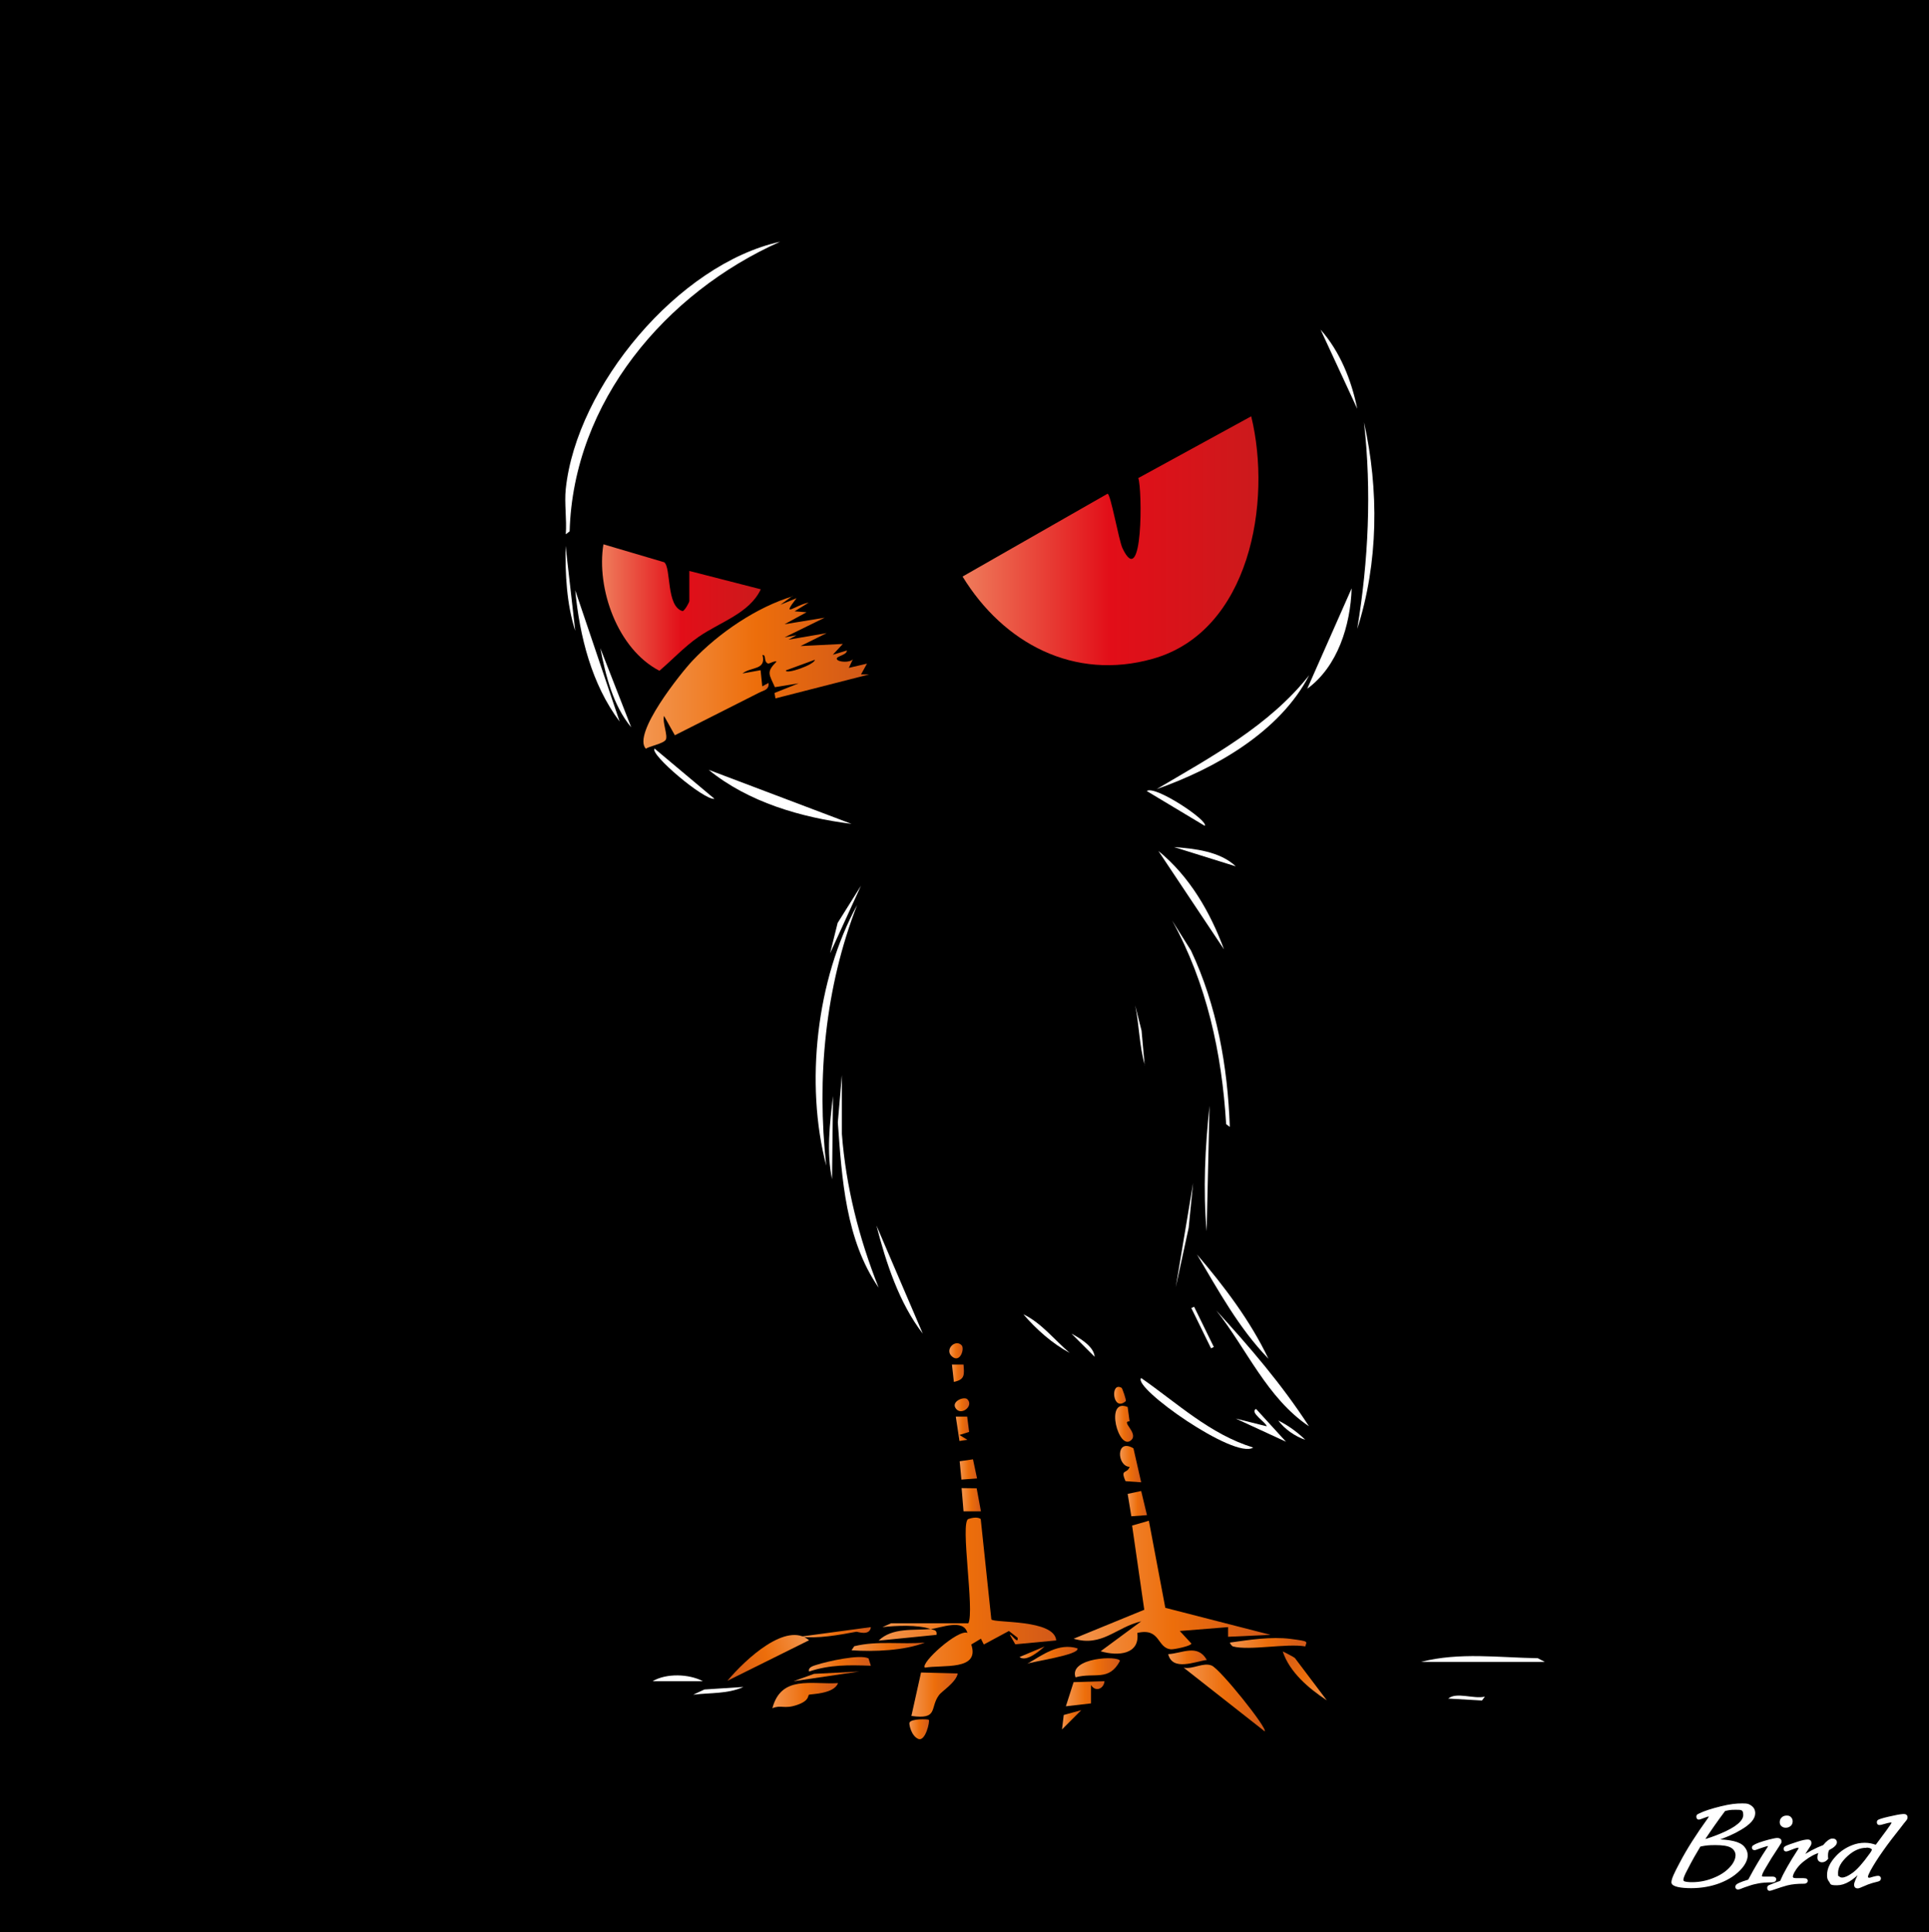 <?xml version="1.0" encoding="UTF-8"?><svg id="Ebene_1" xmlns="http://www.w3.org/2000/svg" width="999" height="1000.6" xmlns:xlink="http://www.w3.org/1999/xlink" viewBox="0 0 999 1000.6"><defs><style>.cls-1{fill:url(#Unbenannter_Verlauf_37-19);}.cls-2{fill:url(#Unbenannter_Verlauf_37-5);}.cls-3{fill:url(#Unbenannter_Verlauf_37-20);}.cls-4{fill:url(#Unbenannter_Verlauf_37-16);}.cls-5{fill:url(#Unbenannter_Verlauf_37-28);}.cls-6{fill:url(#Unbenannter_Verlauf_37-9);}.cls-7{fill:url(#Unbenannter_Verlauf_37-30);}.cls-8{stroke:#fff;stroke-miterlimit:10;}.cls-8,.cls-9{fill:#fff;}.cls-10{fill:url(#Unbenannter_Verlauf_37-14);}.cls-11{fill:url(#Unbenannter_Verlauf_37-4);}.cls-12{fill:url(#Unbenannter_Verlauf_37-18);}.cls-13{fill:url(#Unbenannter_Verlauf_37-6);}.cls-14{fill:url(#Unbenannter_Verlauf_37-13);}.cls-15{fill:url(#Unbenannter_Verlauf_37-12);}.cls-16{fill:url(#Unbenannter_Verlauf_37-10);}.cls-17{fill:url(#Unbenannter_Verlauf_37-25);}.cls-18{fill:url(#Unbenannter_Verlauf_37-27);}.cls-19{fill:url(#Unbenannter_Verlauf_37-11);}.cls-20{fill:url(#Unbenannter_Verlauf_37-8);}.cls-21{fill:url(#Unbenannter_Verlauf_37-15);}.cls-22{fill:url(#Unbenannter_Verlauf_37-29);}.cls-23{fill:url(#Unbenannter_Verlauf_37-7);}.cls-24{fill:url(#Unbenannter_Verlauf_37-26);}.cls-25{fill:url(#Unbenannter_Verlauf_37-3);}.cls-26{fill:url(#Unbenannter_Verlauf_37-17);}.cls-27{fill:url(#Rot-orange-2);}.cls-28{fill:url(#Unbenannter_Verlauf_37-2);}.cls-29{fill:url(#Unbenannter_Verlauf_37-23);}.cls-30{fill:url(#Orange);}.cls-31{fill:url(#Rot-orange);}.cls-32{fill:url(#Unbenannter_Verlauf_37-22);}.cls-33{fill:url(#Unbenannter_Verlauf_37-21);}.cls-34{fill:url(#Unbenannter_Verlauf_37-24);}.cls-35{fill:url(#Unbenannter_Verlauf_37);}</style><linearGradient id="Unbenannter_Verlauf_37" x1="556" y1="822.1" x2="658" y2="822.1" gradientUnits="userSpaceOnUse"><stop offset="0" stop-color="#f3954f"/><stop offset=".5" stop-color="#ed6e0b"/><stop offset="1" stop-color="#d25919"/></linearGradient><linearGradient id="Unbenannter_Verlauf_37-2" x1="455" y1="825.1" x2="547" y2="825.1" xlink:href="#Unbenannter_Verlauf_37"/><linearGradient id="Unbenannter_Verlauf_37-3" x1="613" y1="879.4" x2="655" y2="879.4" xlink:href="#Unbenannter_Verlauf_37"/><linearGradient id="Unbenannter_Verlauf_37-4" x1="472" y1="877.7" x2="496" y2="877.7" xlink:href="#Unbenannter_Verlauf_37"/><linearGradient id="Unbenannter_Verlauf_37-5" x1="400" y1="878.2" x2="434" y2="878.2" xlink:href="#Unbenannter_Verlauf_37"/><linearGradient id="Unbenannter_Verlauf_37-6" x1="552" y1="877.2" x2="572" y2="877.2" xlink:href="#Unbenannter_Verlauf_37"/><linearGradient id="Unbenannter_Verlauf_37-7" x1="343.5" y1="889.5" x2="390.5" y2="889.5" gradientTransform="translate(1050.9 1562.8) rotate(159.6)" xlink:href="#Unbenannter_Verlauf_37"/><linearGradient id="Unbenannter_Verlauf_37-8" x1="556.6" y1="863.8" x2="579.9" y2="863.8" xlink:href="#Unbenannter_Verlauf_37"/><linearGradient id="Unbenannter_Verlauf_37-9" x1="580" y1="758.3" x2="591" y2="758.3" xlink:href="#Unbenannter_Verlauf_37"/><linearGradient id="Unbenannter_Verlauf_37-10" x1="636.9" y1="850.9" x2="676" y2="850.9" xlink:href="#Unbenannter_Verlauf_37"/><linearGradient id="Unbenannter_Verlauf_37-11" x1="441" y1="852.9" x2="479" y2="852.9" xlink:href="#Unbenannter_Verlauf_37"/><linearGradient id="Unbenannter_Verlauf_37-12" x1="577.5" y1="737.4" x2="586.8" y2="737.4" xlink:href="#Unbenannter_Verlauf_37"/><linearGradient id="Unbenannter_Verlauf_37-13" x1="653.9" y1="908.2" x2="687.9" y2="908.2" gradientTransform="translate(353.4 1950.8) rotate(-127)" xlink:href="#Unbenannter_Verlauf_37"/><linearGradient id="Unbenannter_Verlauf_37-14" x1="414" y1="845.4" x2="451" y2="845.4" xlink:href="#Unbenannter_Verlauf_37"/><linearGradient id="Unbenannter_Verlauf_37-15" x1="605" y1="858.4" x2="625" y2="858.4" xlink:href="#Unbenannter_Verlauf_37"/><linearGradient id="Unbenannter_Verlauf_37-16" x1="418.9" y1="862" x2="451" y2="862" xlink:href="#Unbenannter_Verlauf_37"/><linearGradient id="Unbenannter_Verlauf_37-17" x1="498" y1="776.7" x2="508" y2="776.7" xlink:href="#Unbenannter_Verlauf_37"/><linearGradient id="Unbenannter_Verlauf_37-18" x1="584" y1="778.7" x2="594" y2="778.7" xlink:href="#Unbenannter_Verlauf_37"/><linearGradient id="Unbenannter_Verlauf_37-19" x1="497" y1="761" x2="506" y2="761" xlink:href="#Unbenannter_Verlauf_37"/><linearGradient id="Unbenannter_Verlauf_37-20" x1="532" y1="857.3" x2="558" y2="857.3" xlink:href="#Unbenannter_Verlauf_37"/><linearGradient id="Unbenannter_Verlauf_37-21" x1="471" y1="895.6" x2="481.1" y2="895.6" xlink:href="#Unbenannter_Verlauf_37"/><linearGradient id="Unbenannter_Verlauf_37-22" x1="411" y1="868.2" x2="445" y2="868.2" xlink:href="#Unbenannter_Verlauf_37"/><linearGradient id="Unbenannter_Verlauf_37-23" x1="495" y1="740" x2="501.9" y2="740" xlink:href="#Unbenannter_Verlauf_37"/><linearGradient id="Unbenannter_Verlauf_37-24" x1="550" y1="890.7" x2="560" y2="890.7" xlink:href="#Unbenannter_Verlauf_37"/><linearGradient id="Unbenannter_Verlauf_37-25" x1="493" y1="711.2" x2="499.1" y2="711.2" xlink:href="#Unbenannter_Verlauf_37"/><linearGradient id="Unbenannter_Verlauf_37-26" x1="577" y1="722.7" x2="583" y2="722.7" xlink:href="#Unbenannter_Verlauf_37"/><linearGradient id="Unbenannter_Verlauf_37-27" x1="494.2" y1="727.5" x2="501.9" y2="727.5" xlink:href="#Unbenannter_Verlauf_37"/><linearGradient id="Unbenannter_Verlauf_37-28" x1="491.8" y1="699.6" x2="498.5" y2="699.6" xlink:href="#Unbenannter_Verlauf_37"/><linearGradient id="Unbenannter_Verlauf_37-29" x1="528" y1="855.8" x2="541" y2="855.8" xlink:href="#Unbenannter_Verlauf_37"/><linearGradient id="Rot-orange" x1="498.4" y1="280.1" x2="651.7" y2="280.1" gradientUnits="userSpaceOnUse"><stop offset="0" stop-color="#ef7c5b"/><stop offset=".5" stop-color="#e20e18"/><stop offset="1" stop-color="#cc1a1c"/></linearGradient><linearGradient id="Rot-orange-2" x1="311.7" y1="314.7" x2="393.9" y2="314.7" xlink:href="#Rot-orange"/><linearGradient id="Unbenannter_Verlauf_37-30" x1="387" y1="356.7" x2="398" y2="356.7" xlink:href="#Unbenannter_Verlauf_37"/><linearGradient id="Orange" x1="333" y1="348.2" x2="450" y2="348.2" gradientUnits="userSpaceOnUse"><stop offset="0" stop-color="#f3954f"/><stop offset=".5" stop-color="#ed6e0b"/><stop offset="1" stop-color="#d25919"/></linearGradient></defs><rect width="999" height="1000.6"/><g id="Fox"><g id="Bird"><path class="cls-9" d="M736,860.7c19.8-5.1,40.3-2.2,60.4-1.9l3.6,1.9h-64Z"/><path class="cls-9" d="M769,878.7l-1.5,2-17.5-1c4.4-3.6,13.2.4,19-1Z"/><path class="cls-35" d="M595,787.7l8.5,45,54.5,14-22,1v-5s-25,2-25,2l6,6.5c-.1,1.3-9,3.1-10.5,3-7.5-.6-5.3-11.3-17.5-8.5,1.4,11.1-9.8,12.2-19,9.5l21-15.5c-13.1,3.1-20.2,13.4-35,9l36.6-15-6.3-43.6,8.7-2.5Z"/><path class="cls-28" d="M482,843.7c-6.6-2.3-18-1.8-25-1l4.5-2h40c3.3-6.5-4.4-52.5,0-54s6.1-.2,6.4,0l5.5,52c1.5,2,32.7-.2,33.6,10.9l-21.2,2-2.8-4.9c.6-.7,4.5,5.4,4,1.5l-4.5-3.5-13,7-1.5-3-5,3c4.6,13.7-14.8,10.4-24,12-2.6-2.3,17.2-20.1,22-18-2-7.6-13.8-2.5-19-2,1.7.6,3.4.4,3,3l-30,3c7.1-6.9,18.1-5.2,27-6Z"/><path class="cls-9" d="M427.9,603.7c-11.1-42.4-5.1-96.5,16-135-16.6,42.6-21,89.6-16,135Z"/><path class="cls-25" d="M655,896.7l-42-33c4.7,1,10.1-2.9,14.5-1.1s29,32.5,27.5,34.1Z"/><path class="cls-11" d="M496,866.7c-.8,4.6-8.4,9.3-9.7,11.2-4.9,6.6-.1,12.8-14.3,10.8l5-22.5,19,.5Z"/><path class="cls-9" d="M677.9,738.7c-21.8-14.7-32.1-39.9-48-60,17.3,18.9,34.1,38.5,48,60Z"/><path class="cls-9" d="M454.9,666.7c-17-24.7-18.9-56.4-21-85.4l2.1-24.5v30.5c2.1,27.4,8.9,54.1,19,79.5Z"/><path class="cls-9" d="M637,583.7l-2-1.5c-2.2-36.8-10.1-73.1-28-105.5l9.8,15.6c13.4,28.4,19,60,20.1,91.3Z"/><path class="cls-2" d="M434,871.7c-2.1,5.7-14.2,5.6-15,6s.5,3-6.2,5.3-8.2-.2-12.8,1.7c4.6-17.2,20-12.2,34-13Z"/><path class="cls-9" d="M649,749.7c-9.5,6.4-62.8-31.2-58-36,18.7,13,35.6,29.1,58,36Z"/><path class="cls-9" d="M656.9,703.7c-15.3-15.8-25.9-35.3-37-54,14.1,16.5,27.6,34.3,37,54Z"/><path class="cls-9" d="M624.9,637.7c-1.9-21.5-.8-43.6,1.5-65l-1.5,65Z"/><path class="cls-13" d="M572,870.7c-.3,3.9-4.6,5.8-7,2v9.5s-13,1.5-13,1.5l4-12.5,16-.5Z"/><path class="cls-23" d="M376.7,870.5c9.7-11.5,30.7-30.9,42.3-21l-42.3,21Z"/><path class="cls-9" d="M633.9,491.7l-34-51c16.1,13.1,26.9,31.7,34,51Z"/><path class="cls-20" d="M557,868.7c-3.6-10.3,22.5-11.4,23-8.5-5.7,10.8-13.1,5.8-23,8.5Z"/><path class="cls-6" d="M591,767.7l-8.1-.6c-2.9-6.6.8-3.5,2.1-7.4-6.6-.3-7.3-15.1,2-9.6l4,17.6Z"/><path class="cls-16" d="M638.5,852.7c-.4-.1-1.7-1.6-1.5-2,9.9-1.4,21.4-3.2,31.4-1.9s8.2,1.3,7.6,3.9c-9.6-1.7-29.1,2.3-37.5,0Z"/><path class="cls-9" d="M666,746.7l-26-12,16,4c-.1-1.9-9.1-7.2-5.5-9l15.5,17Z"/><path class="cls-9" d="M477.9,690.7c-12.2-15.7-19.1-36.9-24-56l24,56Z"/><path class="cls-19" d="M479,850.7c-10.6,4.2-26.2,4.8-38,4l1.4-2.1c12.1-3,24.4-.8,36.6-1.9Z"/><path class="cls-15" d="M584,728.7l1,7.4c-4.7,0,4.5,6,1,9.6-6.6,6.7-14.2-22.1-2-17Z"/><path class="cls-14" d="M687.1,880.6c-9.4-6.2-19.2-14.5-22.8-25.3,1,.4,6.1,3.1,6.3,3.4l16.6,22Z"/><path class="cls-10" d="M451,842.7c-.5,4.8-7,2.3-7.5,2.4-9.9,1.8-19.3,3.6-29.5,2.6l37-5Z"/><path class="cls-21" d="M625,859.7c-6.1.8-17.8,6-20-3,7.3-.4,15.2-5.5,20,3Z"/><path class="cls-4" d="M449.8,858.9l1.2,3.8c-11.4-.4-21.1-.6-32,3-.7-2.3,2.5-3,4-3.5,5.3-1.7,22.3-5.6,26.8-3.3Z"/><polygon class="cls-26" points="505.8 770.8 508 782.7 499 782.7 498 770.7 505.8 770.8"/><polygon class="cls-12" points="594 784.7 585.9 785.3 584 773.7 591 772.2 594 784.7"/><polygon class="cls-9" points="608.9 666.7 617.9 612.7 615.6 635.9 608.9 666.7"/><path class="cls-9" d="M640,448.7l-32-10c10.6.8,23.8,2.2,32,10Z"/><polygon class="cls-1" points="503.9 755.8 506 765.7 497.9 766.3 497 756.8 503.9 755.8"/><path class="cls-3" d="M558,853.7c1.4,3.4-23.5,6.8-26,8,7.9-4.6,16.3-11,26-8Z"/><path class="cls-9" d="M623.9,427.7l-30-18c4.1-3.3,32.4,15.6,30,18Z"/><path class="cls-33" d="M481,890.7c.7.7-1.7,11.4-5.4,9.9s-4.9-7.7-4.6-8.4c.8-2.2,9.6-1.9,10-1.5Z"/><polygon class="cls-32" points="445 865.7 411 870.7 421.6 866.9 445 865.7"/><path class="cls-9" d="M297.9,326.7c-4.5-14.1-5.2-29.3-5-44l5,44Z"/><polygon class="cls-9" points="429.9 493.7 433.8 478 445.9 458.7 429.9 493.7"/><polygon class="cls-29" points="500.9 733.7 501.9 741.6 496.9 743.2 501 745.7 496.9 746.3 495 733.7 500.9 733.7"/><path class="cls-9" d="M364,870.7h-26c7.1-4.2,18.8-3.8,26,0Z"/><path class="cls-9" d="M554,700.7c-9.1-4.9-17.3-12.2-24-20,9.3,4.4,16.3,13.5,24,20Z"/><path class="cls-9" d="M430.9,610.7c-2.9-13.8-1.2-28.9.5-43l-.5,43Z"/><polygon class="cls-34" points="560 885.7 550 895.7 550.9 888.2 560 885.7"/><path class="cls-9" d="M385,873.7c-8.3,3.7-17.2,2.9-26,4l5.8-2.7,20.2-1.3Z"/><path class="cls-17" d="M499,706.7c.4,5.3.8,7.8-5,9l-1-9h6Z"/><path class="cls-9" d="M592.9,551.7c-2.9-10-2.9-20.8-5-31l3.3,13.1,1.6,17.8Z"/><path class="cls-24" d="M580.9,718.8c.3.2,2.6,6.5,2.1,6.9-6.9,5.9-8.2-10.5-2.1-6.9Z"/><path class="cls-18" d="M501,724.7c3.4,3.4-3,8.6-5.9,4.9s4.2-6.6,5.9-4.9Z"/><path class="cls-5" d="M498,696.7c1.7,1.7-.7,9.4-4.9,5.9s1.6-9.3,4.9-5.9Z"/><rect class="cls-9" x="622.2" y="675.6" width="1.6" height="23.2" transform="translate(-239 344.5) rotate(-26.1)"/><path class="cls-9" d="M566.9,702.7l-12-12c4.4,2.4,11.6,6.6,12,12Z"/><path class="cls-22" d="M541,852.7c-2.5,2.2-9.5,8.3-13,5.5l13-5.5Z"/><path class="cls-9" d="M676,745.7c-5.2-1.7-10.8-5.6-14-10,5.1,2.5,10,6.1,14,10Z"/><path class="cls-31" d="M648,215.7c10.8,44.2-.6,111.3-51,125.5-40.7,11.5-77.3-8-98.5-42.6l75.1-42.9c1.6.1,5.8,24.1,7.7,28.2,10.7,22.6,10.3-30.8,8.2-36.3l58.5-32Z"/><path class="cls-27" d="M357,295.7l37,9.5c-5.9,12.5-20.9,16.8-32.3,24.7-7.2,5-13.5,11.8-20.2,17.5-21.8-11.3-32.7-42.6-29-65.5l31.5,9.3c3.7,3,.9,22.9,9.5,25.3,1.1-.2,3.5-4.5,3.5-5.3v-15.5Z"/><path class="cls-9" d="M293,253.2c5.6-53.1,58.3-116.4,111-128-59.3,26.4-107.1,82.9-109,150l-2,1.5c.6-7.5-.8-16.1,0-23.5Z"/><path class="cls-9" d="M599,408.7c28.3-16.7,58.3-32.8,79-59-15.1,29.3-48.8,48.4-79,59Z"/><path class="cls-9" d="M702.9,325.7c5.8-35.4,7.5-71.2,3.5-107,7.8,35,7.5,72.7-3.5,107Z"/><path class="cls-9" d="M441,426.7c-26.1-3.3-53.4-11.2-74-28l74,28Z"/><path class="cls-9" d="M677,356.7l23-52c-.6,19.1-7.2,40.5-23,52Z"/><path class="cls-9" d="M320.9,373.7c-14.5-19.3-20.7-44.1-23-68l23,68Z"/><path class="cls-9" d="M370,413.7c-5.2,1-33.8-23.2-31-26l31,26Z"/><path class="cls-9" d="M326.9,376.7c-9.5-11.5-13.2-26.7-16-41l16,41Z"/><path class="cls-9" d="M702.9,211.7l-19-41c10.1,11.4,16,26.2,19,41Z"/><line class="cls-9" x1="702.9" y1="205.7" x2="684" y2="164.7"/><path class="cls-7" d="M398,353.7c.9,5.4-7.5,4.5-11,6l11-6Z"/><path class="cls-30" d="M410.4,308.7l-6.2,4.5,8.3-3.4c-8.4,10.9-.4,3.4,6.3,2.3l-7.3,4.5,6.2.5-11.4,6.2,20.8-3.4-20.8,10.2,6.2-1.1-4.2,2.3,19.8-3.4-13.5,6.7,21.9-1.1-5.2,5.6,7.3-2.2c0,2.5-5.9,2.9-5.2,4.5s6.9,1.9,8.3,0l-2.1,4.5,9.4-2.2-3.1,5.6h4.2s-48.5,12.4-48.5,12.4l-.5-2.8,12.5-5-12.3,2c-2.9-6.7-4.7-7.7.9-13.3-1.3-.5-3.9,1.4-4.6,1-2.3-1.2-.6-4.4-2.7-4.4,2,8-5.8,6-10.4,9.6l9.4-1.7,1.1,10.7-45.5,23-5.6-10c-1,3,2.1,10.2.9,12.3s-8.8,3.4-10.3,4.7c-7.3-7.7,18.5-39.7,24.1-45.6,13.7-14.5,33.4-27.8,52-33.4Z"/><path d="M422,341.7c0,2.5-15.2,7.8-15,5.5l15-5.5Z"/><path d="M672.9,175.7l-33-28,30,41.5-29-31,10.5,15.5-16.5-19,19,28.5-17-16.5,13.5,25c-2.7-4-39.6-48.8-42.5-46l32,39.5c-13,2.6-14.4-15.6-24-20.5l18,23.5-6.5-1.4-13.5-18.1,15,30-15-19,10,22-50,28,47.6-29-4.6-6.6-148.5,83.6-1.5-.5,16-17.5-23,19,2-23.5-2-.5-7,25-1-43-11,39-1-76c-4.9,29-5.3,58.7-2,88l-7-38-3,26-4-13,1.5,19-8.5-39c-2.2,14.8,1.9,30.5,6,44.6l-1.6,2.3c-14.7-3.3-29.5-7.4-41.4-15.4l7,7-85-22.5c15.9-86.9,101.5-146.6,186.5-152,65.7-4.2,149.5,5.7,184.5,69Z"/><path d="M622.9,148.7l-31-29c5.4-.8,32.5,27.4,31,29Z"/><path class="cls-8" d="M888.6,953.1c3.4,0,6.4.3,9.1.9,2.5.6,4.3,1.5,5.4,2.9,1,1.2,1.5,2.5,1.5,3.9,0,2-.9,4.1-2.7,6.3-2.8,3.3-6.6,5.9-11.6,7.8-4.3,1.6-9.2,2.5-14.5,2.5s-9.7-.8-9.7-2.5,1.4-4.6,4.1-9.7c3.8-7.3,8.8-15.1,14.8-23.4.3-.4.5-.8.5-1.1s-.2-.4-.5-.4c-.5,0-1.3.2-2.5.7-1.5.6-2.4.9-2.8.9s-.7-.4-.7-1.1.4-.7,1.1-1.1c2.6-1.3,6.3-2.5,11.2-3.7s7.9-1.5,11-1.5,3,.3,4,.8c1.5.9,2.2,2.1,2.2,3.8,0,2.7-2.4,5.4-7.2,8.2-3.5,2.1-7.8,4-13,5.7ZM880.3,955.8c-2.1,3.5-4.5,7.7-7.1,12.8-1.3,2.4-1.9,4.1-1.9,4.9s.3,1,.8,1.3c.8.3,2.2.5,4.2.5,4,0,8-.8,11.9-2.5,4.1-1.7,7.2-4.1,9.3-7,1.2-1.7,1.8-3.4,1.8-5s-.9-3.4-2.8-4.4c-1.7-.9-4.4-1.3-8.1-1.3s-4.9.2-7.1.6c-.7.1-1.1.2-1.1.2ZM882,953.3c2.7-.7,5.8-1.8,9.2-3.2,8.1-3.4,12.1-6.8,12.1-10.1s-1.5-3.2-4.5-3.2-3.5.2-5.7.7c-3.9,5.2-7.6,10.5-11.1,15.8Z"/><path class="cls-8" d="M905.8,973.7l.3-.5c3.1-5.8,6.2-11,9.4-15.8.4-.6.6-1,.6-1.2,0-.4-.2-.6-.6-.6s-2.5.6-6,1.9c-.4.2-.7.2-.9.2-.5,0-.8-.3-.8-.8s.2-.6.5-.8c1.1-.8,3.8-1.8,8-2.9,2-.5,3.4-.8,4.1-.8,1.1,0,1.7.4,1.7,1.2s0,.6-.3,1c-.3.5-1.2,2-2.8,4.4-1.1,1.6-2.8,4.3-5,8.1-1.4,2.3-2,3.7-2,4.4s.4.9,1.3.9h4.6c1,0,1.5.3,1.5.9s-.5,1.1-1.6,1.1c-3.1,0-5.4.2-7,.5-1.7.3-3.4.7-5.1,1.3-1.6.5-3.2,1.1-4.7,1.7-.4.1-.7.2-.9.2-.6,0-.9-.3-.9-.9s.4-.9,1.1-1.3c1.4-.7,3.3-1.4,5.7-2.1ZM925.4,940.8c.8,0,1.4.2,1.8.7.4.4.7,1,.7,1.8s-.3,1.6-1,2.1c-.5.4-1.2.7-2.1.7s-1.5-.3-2-.8c-.4-.4-.6-.9-.6-1.6s.2-1.4.7-1.9c.6-.7,1.4-1,2.4-1Z"/><path class="cls-8" d="M922.2,974.6c1.9-4.3,5-9.8,9.3-16.4.3-.4.4-.8.4-1.1,0-.5-.4-.8-1.1-.6-.5,0-2.2.6-4.9,1.7-.4.1-.7.2-.9.2-.5,0-.8-.3-.8-.9s.3-.7.8-1c1-.5,3-1.2,6.1-2.2,2.4-.8,4.1-1.1,5.1-1.1s1.4.4,1.4,1.2-.2,1.1-.6,1.7c0,0-.6.9-1.7,2.6-.8,1.3-1.5,2.4-2,3.2,3.1-2.2,6.8-4.2,11.2-5.9,1.8-2.2,3.3-3.3,4.5-3.3s1.8.5,1.8,1.5-1.3,2.3-3.9,3.6c-.5.9-.7,1.9-.7,3.1s0,.9.1,1.6c-.8,1-1.7,1.5-2.7,1.5s-1.9-.6-1.9-1.9.3-1.9.9-3.2c-2.9.8-5.6,2.3-8.2,4.3-2.6,1.9-4.4,4.1-5.7,6.5-.5,1-.7,1.7-.7,2.2,0,.9.7,1.3,2,1.3h2.5c1.1,0,1.9,0,2.4.1.6,0,.8.4.8.9s-.6,1-1.8.9c-2.9,0-5.7.2-8.5.9-1.6.4-4.3,1.3-8.1,2.6-1.1.4-1.6.1-1.6-.8s.4-.9,1.1-1.2c1.6-.7,3.5-1.4,5.5-2.1Z"/><path class="cls-8" d="M964,968.5c-4.5,4.9-8.7,7.4-12.6,7.4s-2.8-.5-3.7-1.6-1-1.9-1-3.2c0-3.2,1.5-6.3,4.5-9.5,2.3-2.5,5.1-4.3,8.2-5.5,2-.8,4.1-1.2,6.3-1.2s3.9.4,5.9,1.1c.8-1,1.8-2.4,3-4,1-1.3,1.8-2.5,2.6-3.5,1.9-2.6,2.9-4.1,2.9-4.4,0-.5-.3-.7-.9-.7s-2.4.4-5.1,1.2c-.3,0-.6.1-.8.1-.5,0-.8-.3-.8-.9s.2-.8.7-1c1.1-.5,3.7-1.2,7.6-2,2.6-.6,4.3-.8,5.2-.8s1.4.4,1.4,1.1-.2,1-.6,1.5l-1.3,1.6-1.3,1.7c-7.3,9.1-12.6,16.6-15.9,22.6-.9,1.7-1.4,2.9-1.4,3.4s.3,1.1,1,1.1,1.1-.2,2.5-.6c1.1-.3,1.8-.4,2.2-.4.7,0,1,.3,1,.9s-.4.9-1.2,1.1c-2.1.5-3.8,1-5.1,1.5-.5.2-2,.8-4.3,1.8-.4.2-.8.2-1.1.2-.8,0-1.2-.5-1.2-1.4s1.1-3.8,3.4-7.7ZM966.4,956.5c-3.4,0-6.7,1.5-9.9,4.4-3.4,3.1-5.1,6.1-5.1,9.1s.3,1.7.8,2.2c.4.4,1,.7,1.8.7,1.4,0,3.3-.8,5.5-2.4,2.5-1.7,5.5-5.1,9.1-10.1.9-1.2,1.3-2,1.3-2.4s-.2-.7-.7-1c-.7-.4-1.6-.6-2.7-.6Z"/></g></g></svg>